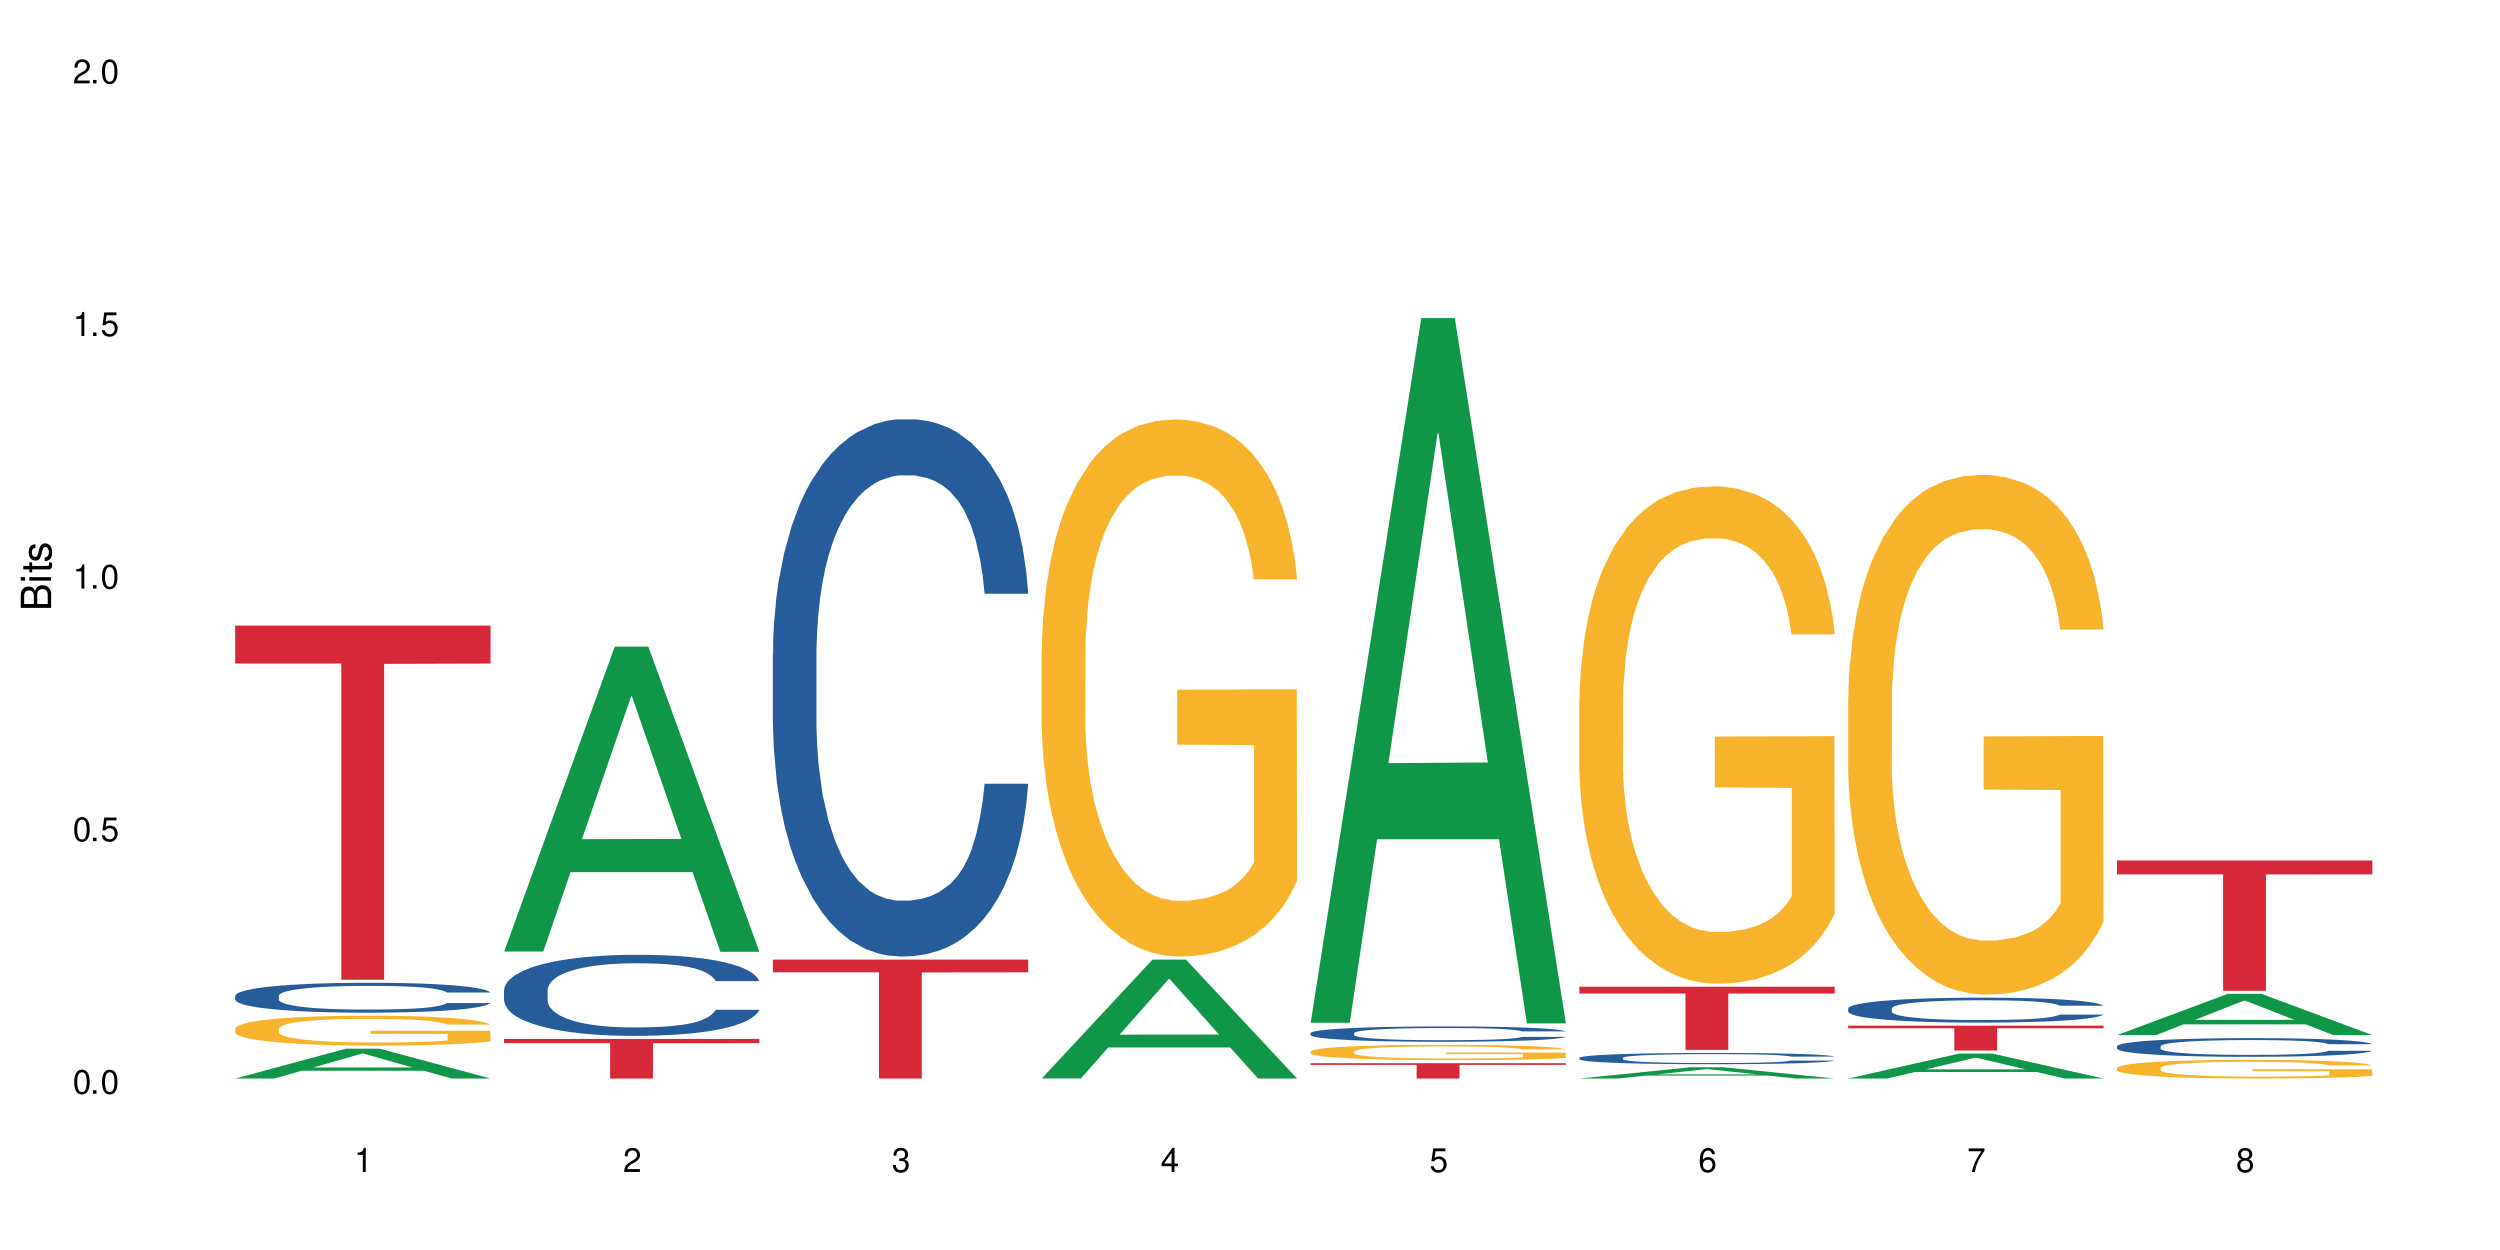<?xml version="1.0" encoding="UTF-8"?>
<svg xmlns="http://www.w3.org/2000/svg" xmlns:xlink="http://www.w3.org/1999/xlink" width="720" height="360" viewBox="0 0 720 360">
<defs>
<g>
<g id="glyph-0-0">
</g>
<g id="glyph-0-1">
<path d="M 2.641 -6.938 C 2 -6.938 1.422 -6.656 1.078 -6.172 C 0.641 -5.562 0.406 -4.641 0.406 -3.359 C 0.406 -1.016 1.188 0.219 2.641 0.219 C 4.078 0.219 4.859 -1.016 4.859 -3.297 C 4.859 -4.641 4.656 -5.547 4.203 -6.172 C 3.844 -6.656 3.281 -6.938 2.641 -6.938 Z M 2.641 -6.188 C 3.547 -6.188 4 -5.25 4 -3.375 C 4 -1.406 3.562 -0.484 2.625 -0.484 C 1.734 -0.484 1.281 -1.438 1.281 -3.344 C 1.281 -5.25 1.734 -6.188 2.641 -6.188 Z M 2.641 -6.188 "/>
</g>
<g id="glyph-0-2">
<path d="M 1.828 -1 L 0.828 -1 L 0.828 0 L 1.828 0 Z M 1.828 -1 "/>
</g>
<g id="glyph-0-3">
<path d="M 4.562 -6.797 L 1.062 -6.797 L 0.547 -3.094 L 1.328 -3.094 C 1.719 -3.562 2.047 -3.734 2.578 -3.734 C 3.484 -3.734 4.062 -3.109 4.062 -2.094 C 4.062 -1.125 3.484 -0.531 2.578 -0.531 C 1.828 -0.531 1.375 -0.906 1.188 -1.672 L 0.328 -1.672 C 0.453 -1.109 0.547 -0.844 0.75 -0.594 C 1.125 -0.078 1.828 0.219 2.594 0.219 C 3.969 0.219 4.922 -0.781 4.922 -2.219 C 4.922 -3.562 4.031 -4.484 2.719 -4.484 C 2.25 -4.484 1.859 -4.359 1.469 -4.062 L 1.734 -5.969 L 4.562 -5.969 Z M 4.562 -6.797 "/>
</g>
<g id="glyph-0-4">
<path d="M 2.484 -4.938 L 2.484 0 L 3.328 0 L 3.328 -6.938 L 2.766 -6.938 C 2.469 -5.875 2.281 -5.734 0.984 -5.562 L 0.984 -4.938 Z M 2.484 -4.938 "/>
</g>
<g id="glyph-0-5">
<path d="M 4.859 -0.828 L 1.281 -0.828 C 1.359 -1.406 1.672 -1.781 2.5 -2.281 L 3.469 -2.828 C 4.406 -3.344 4.906 -4.062 4.906 -4.906 C 4.906 -5.484 4.672 -6.031 4.266 -6.406 C 3.859 -6.766 3.375 -6.938 2.719 -6.938 C 1.859 -6.938 1.219 -6.625 0.844 -6.031 C 0.609 -5.672 0.5 -5.234 0.484 -4.531 L 1.328 -4.531 C 1.359 -5.016 1.406 -5.281 1.531 -5.516 C 1.75 -5.938 2.188 -6.203 2.703 -6.203 C 3.469 -6.203 4.031 -5.641 4.031 -4.891 C 4.031 -4.344 3.719 -3.859 3.125 -3.516 L 2.234 -3 C 0.812 -2.172 0.406 -1.531 0.328 -0.016 L 4.859 -0.016 Z M 4.859 -0.828 "/>
</g>
<g id="glyph-0-6">
<path d="M 2.125 -3.188 L 2.578 -3.188 C 3.5 -3.188 3.984 -2.766 3.984 -1.922 C 3.984 -1.062 3.469 -0.531 2.594 -0.531 C 1.656 -0.531 1.203 -1 1.156 -2.016 L 0.312 -2.016 C 0.344 -1.453 0.438 -1.094 0.609 -0.781 C 0.953 -0.109 1.625 0.219 2.547 0.219 C 3.953 0.219 4.859 -0.625 4.859 -1.938 C 4.859 -2.828 4.516 -3.297 3.703 -3.594 C 4.344 -3.844 4.656 -4.328 4.656 -5.031 C 4.656 -6.219 3.875 -6.938 2.578 -6.938 C 1.203 -6.938 0.484 -6.172 0.453 -4.703 L 1.297 -4.703 C 1.312 -5.125 1.344 -5.359 1.453 -5.578 C 1.641 -5.969 2.062 -6.203 2.594 -6.203 C 3.344 -6.203 3.797 -5.75 3.797 -5 C 3.797 -4.516 3.609 -4.219 3.25 -4.047 C 3.016 -3.953 2.703 -3.922 2.125 -3.906 Z M 2.125 -3.188 "/>
</g>
<g id="glyph-0-7">
<path d="M 3.141 -1.672 L 3.141 0 L 3.984 0 L 3.984 -1.672 L 4.984 -1.672 L 4.984 -2.438 L 3.984 -2.438 L 3.984 -6.938 L 3.359 -6.938 L 0.266 -2.578 L 0.266 -1.672 Z M 3.141 -2.438 L 1 -2.438 L 3.141 -5.5 Z M 3.141 -2.438 "/>
</g>
<g id="glyph-0-8">
<path d="M 4.781 -5.125 C 4.609 -6.266 3.891 -6.938 2.844 -6.938 C 2.094 -6.938 1.422 -6.578 1.031 -5.953 C 0.594 -5.266 0.406 -4.422 0.406 -3.172 C 0.406 -2 0.578 -1.25 0.984 -0.641 C 1.359 -0.078 1.953 0.219 2.703 0.219 C 3.984 0.219 4.922 -0.75 4.922 -2.094 C 4.922 -3.375 4.062 -4.281 2.844 -4.281 C 2.172 -4.281 1.641 -4.031 1.281 -3.516 C 1.281 -5.234 1.828 -6.188 2.797 -6.188 C 3.391 -6.188 3.797 -5.797 3.938 -5.125 Z M 2.734 -3.531 C 3.547 -3.531 4.062 -2.953 4.062 -2.031 C 4.062 -1.156 3.484 -0.531 2.703 -0.531 C 1.922 -0.531 1.328 -1.188 1.328 -2.078 C 1.328 -2.938 1.906 -3.531 2.734 -3.531 Z M 2.734 -3.531 "/>
</g>
<g id="glyph-0-9">
<path d="M 4.984 -6.797 L 0.438 -6.797 L 0.438 -5.969 L 4.109 -5.969 C 2.5 -3.656 1.828 -2.234 1.328 0 L 2.219 0 C 2.594 -2.172 3.453 -4.047 4.984 -6.094 Z M 4.984 -6.797 "/>
</g>
<g id="glyph-0-10">
<path d="M 3.75 -3.656 C 4.469 -4.094 4.688 -4.438 4.688 -5.078 C 4.688 -6.172 3.844 -6.938 2.641 -6.938 C 1.438 -6.938 0.594 -6.172 0.594 -5.094 C 0.594 -4.438 0.812 -4.094 1.516 -3.656 C 0.734 -3.266 0.359 -2.703 0.359 -1.922 C 0.359 -0.656 1.281 0.219 2.641 0.219 C 3.984 0.219 4.922 -0.656 4.922 -1.922 C 4.922 -2.703 4.531 -3.266 3.75 -3.656 Z M 2.641 -6.188 C 3.359 -6.188 3.812 -5.75 3.812 -5.062 C 3.812 -4.406 3.344 -3.984 2.641 -3.984 C 1.922 -3.984 1.453 -4.406 1.453 -5.078 C 1.453 -5.75 1.922 -6.188 2.641 -6.188 Z M 2.641 -3.266 C 3.484 -3.266 4.062 -2.719 4.062 -1.906 C 4.062 -1.078 3.484 -0.531 2.625 -0.531 C 1.797 -0.531 1.219 -1.094 1.219 -1.906 C 1.219 -2.719 1.781 -3.266 2.641 -3.266 Z M 2.641 -3.266 "/>
</g>
<g id="glyph-1-0">
</g>
<g id="glyph-1-1">
<path d="M 0 -0.953 L 0 -4.891 C 0 -5.719 -0.234 -6.344 -0.734 -6.797 C -1.188 -7.234 -1.812 -7.469 -2.5 -7.469 C -3.547 -7.469 -4.188 -7 -4.625 -5.875 C -4.984 -6.688 -5.625 -7.094 -6.531 -7.094 C -7.172 -7.094 -7.734 -6.859 -8.141 -6.391 C -8.562 -5.922 -8.75 -5.344 -8.75 -4.5 L -8.75 -0.953 Z M -4.984 -2.062 L -7.766 -2.062 L -7.766 -4.219 C -7.766 -4.844 -7.688 -5.203 -7.453 -5.5 C -7.219 -5.812 -6.859 -5.969 -6.375 -5.969 C -5.891 -5.969 -5.531 -5.812 -5.297 -5.5 C -5.062 -5.203 -4.984 -4.844 -4.984 -4.219 Z M -0.984 -2.062 L -4 -2.062 L -4 -4.781 C -4 -5.766 -3.438 -6.359 -2.484 -6.359 C -1.547 -6.359 -0.984 -5.766 -0.984 -4.781 Z M -0.984 -2.062 "/>
</g>
<g id="glyph-1-2">
<path d="M -6.281 -1.797 L -6.281 -0.797 L 0 -0.797 L 0 -1.797 Z M -8.75 -1.797 L -8.75 -0.797 L -7.484 -0.797 L -7.484 -1.797 Z M -8.75 -1.797 "/>
</g>
<g id="glyph-1-3">
<path d="M -6.281 -3.047 L -6.281 -2.016 L -8.016 -2.016 L -8.016 -1.016 L -6.281 -1.016 L -6.281 -0.172 L -5.469 -0.172 L -5.469 -1.016 L -0.719 -1.016 C -0.078 -1.016 0.281 -1.453 0.281 -2.234 C 0.281 -2.5 0.25 -2.719 0.188 -3.047 L -0.641 -3.047 C -0.609 -2.906 -0.594 -2.766 -0.594 -2.562 C -0.594 -2.141 -0.719 -2.016 -1.156 -2.016 L -5.469 -2.016 L -5.469 -3.047 Z M -6.281 -3.047 "/>
</g>
<g id="glyph-1-4">
<path d="M -4.531 -5.25 C -5.766 -5.25 -6.469 -4.422 -6.469 -2.969 C -6.469 -1.516 -5.719 -0.562 -4.547 -0.562 C -3.562 -0.562 -3.094 -1.062 -2.734 -2.562 L -2.516 -3.484 C -2.344 -4.188 -2.094 -4.469 -1.641 -4.469 C -1.047 -4.469 -0.641 -3.875 -0.641 -3 C -0.641 -2.453 -0.797 -2 -1.062 -1.75 C -1.25 -1.594 -1.422 -1.531 -1.875 -1.469 L -1.875 -0.406 C -0.422 -0.453 0.281 -1.266 0.281 -2.922 C 0.281 -4.5 -0.5 -5.516 -1.719 -5.516 C -2.656 -5.516 -3.172 -4.984 -3.469 -3.734 L -3.703 -2.766 C -3.891 -1.953 -4.156 -1.609 -4.594 -1.609 C -5.188 -1.609 -5.547 -2.125 -5.547 -2.938 C -5.547 -3.75 -5.203 -4.172 -4.531 -4.203 Z M -4.531 -5.25 "/>
</g>
</g>
</defs>
<rect x="-72" y="-36" width="864" height="432" fill="rgb(100%, 100%, 100%)" fill-opacity="1"/>
<path fill-rule="nonzero" fill="rgb(6.275%, 58.824%, 28.235%)" fill-opacity="1" d="M 67.73 310.609 L 67.809 310.602 L 99.637 302.012 L 109.301 302.012 L 141.281 310.617 L 130.047 310.617 L 122.031 308.371 L 86.906 308.371 L 79.047 310.609 L 67.73 310.609 L 90.285 307.441 L 118.809 307.434 L 104.586 303.418 L 104.43 303.41 L 104.27 303.434 L 90.207 307.434 L 90.285 307.441 Z M 67.73 310.609 "/>
<path fill-rule="nonzero" fill="rgb(14.51%, 36.078%, 60%)" fill-opacity="1" d="M 67.73 286.789 L 67.82 286.781 L 67.82 286.594 L 68.09 286.293 L 68.719 285.918 L 69.344 285.656 L 70.961 285.195 L 73.203 284.746 L 75.535 284.398 L 77.238 284.195 L 78.766 284.039 L 82.262 283.746 L 84.504 283.598 L 86.926 283.465 L 89.887 283.328 L 92.039 283.25 L 96.883 283.125 L 100.469 283.07 L 103.25 283.047 L 109.262 283.047 L 112.848 283.078 L 115.449 283.117 L 118.32 283.18 L 120.742 283.25 L 124.957 283.426 L 128.727 283.645 L 130.43 283.77 L 133.121 284.016 L 135.184 284.25 L 136.617 284.453 L 138.234 284.746 L 139.668 285.098 L 140.746 285.5 L 141.281 285.84 L 128.727 285.84 L 128.098 285.523 L 127.379 285.281 L 126.035 284.957 L 124.688 284.73 L 122.805 284.5 L 121.102 284.352 L 118.77 284.203 L 116.707 284.109 L 114.555 284.039 L 112.488 283.988 L 108.543 283.941 L 103.969 283.941 L 102.266 283.957 L 98.766 284.023 L 96.883 284.078 L 94.191 284.188 L 92.309 284.289 L 90.066 284.445 L 88.539 284.578 L 86.656 284.785 L 85.312 284.965 L 83.785 285.227 L 82.891 285.422 L 82.082 285.641 L 81.363 285.902 L 80.828 286.176 L 80.469 286.469 L 80.289 286.75 L 80.289 287.969 L 80.469 288.254 L 80.918 288.582 L 82.082 289.062 L 83.785 289.48 L 85.762 289.809 L 87.645 290.047 L 88.719 290.156 L 90.156 290.281 L 92.398 290.438 L 95.629 290.598 L 97.512 290.66 L 100.383 290.723 L 103.34 290.754 L 107.289 290.754 L 110.785 290.723 L 113.117 290.684 L 115.539 290.621 L 118.859 290.484 L 120.922 290.359 L 122.715 290.211 L 124.062 290.062 L 124.957 289.938 L 126.305 289.691 L 127.379 289.426 L 128.188 289.148 L 128.727 288.883 L 141.281 288.883 L 140.746 289.195 L 139.938 289.504 L 139.129 289.73 L 137.875 290.008 L 136.441 290.25 L 134.375 290.527 L 132.672 290.707 L 130.43 290.902 L 128.367 291.051 L 126.125 291.188 L 122.805 291.344 L 120.652 291.422 L 118.32 291.492 L 115.539 291.555 L 112.043 291.609 L 108.273 291.641 L 104.777 291.648 L 101.008 291.633 L 98.227 291.602 L 94.551 291.531 L 89.977 291.391 L 86.656 291.242 L 84.055 291.094 L 81.812 290.934 L 79.301 290.723 L 76.074 290.375 L 74.098 290.109 L 72.754 289.887 L 71.23 289.582 L 70.152 289.305 L 68.898 288.867 L 68 288.309 L 67.73 287.875 Z M 67.73 286.789 "/>
<path fill-rule="nonzero" fill="rgb(96.863%, 70.196%, 16.863%)" fill-opacity="1" d="M 67.73 296.215 L 67.82 296.207 L 67.82 296.051 L 68.18 295.695 L 69.078 295.211 L 70.242 294.809 L 71.5 294.492 L 72.305 294.328 L 73.652 294.094 L 74.816 293.922 L 77.777 293.566 L 81.543 293.238 L 83.609 293.094 L 85.941 292.961 L 89.258 292.812 L 90.785 292.758 L 95.449 292.633 L 100.738 292.555 L 106.57 292.531 L 109.262 292.539 L 112.938 292.57 L 117.961 292.656 L 120.832 292.734 L 123.074 292.812 L 125.406 292.914 L 128.277 293.07 L 130.969 293.262 L 133.121 293.449 L 135.273 293.684 L 137.066 293.938 L 138.594 294.211 L 139.938 294.543 L 140.746 294.816 L 141.281 295.09 L 128.816 295.09 L 128.098 294.816 L 127.289 294.605 L 125.945 294.344 L 124.598 294.156 L 123.254 294.008 L 120.742 293.801 L 118.59 293.676 L 115.898 293.566 L 113.297 293.496 L 110.336 293.449 L 108.543 293.434 L 103.789 293.434 L 99.484 293.488 L 96.973 293.551 L 95.18 293.613 L 92.668 293.73 L 91.141 293.828 L 90.246 293.891 L 87.555 294.133 L 85.762 294.352 L 84.773 294.5 L 83.52 294.738 L 82.621 294.949 L 81.633 295.266 L 81.098 295.5 L 80.379 296.035 L 80.289 297.449 L 80.559 297.746 L 81.098 298.07 L 81.812 298.352 L 82.891 298.652 L 83.965 298.879 L 85.852 299.184 L 87.465 299.391 L 88.719 299.523 L 91.141 299.734 L 92.129 299.805 L 94.461 299.945 L 96.883 300.059 L 99.844 300.152 L 102.086 300.199 L 105.672 300.238 L 110.246 300.238 L 115.629 300.191 L 119.039 300.129 L 121.371 300.066 L 122.895 300.012 L 124.777 299.922 L 126.125 299.844 L 127.379 299.758 L 128.906 299.625 L 128.906 297.746 L 106.75 297.738 L 106.75 296.859 L 141.195 296.852 L 141.281 299.922 L 139.398 300.137 L 137.066 300.34 L 134.824 300.496 L 132.492 300.629 L 129.176 300.781 L 126.484 300.875 L 122.355 300.984 L 118.59 301.055 L 114.645 301.102 L 111.145 301.125 L 107.02 301.133 L 103.34 301.117 L 99.395 301.07 L 96.254 301.008 L 93.383 300.93 L 90.516 300.828 L 86.926 300.66 L 84.594 300.527 L 82.172 300.363 L 79.75 300.168 L 77.598 299.953 L 76.164 299.789 L 74.727 299.602 L 73.203 299.367 L 71.766 299.098 L 70.691 298.855 L 69.703 298.578 L 68.988 298.32 L 68.27 297.969 L 67.91 297.684 L 67.73 297.441 Z M 67.73 296.215 "/>
<path fill-rule="nonzero" fill="rgb(83.922%, 15.686%, 22.353%)" fill-opacity="1" d="M 67.73 180.18 L 141.281 180.18 L 141.281 191.098 L 110.629 191.191 L 110.629 282.168 L 98.297 282.168 L 98.297 191.289 L 98.117 191.098 L 67.73 191.098 Z M 67.73 180.18 "/>
<path fill-rule="nonzero" fill="rgb(6.275%, 58.824%, 28.235%)" fill-opacity="1" d="M 145.156 274.039 L 145.234 273.957 L 177.059 186.215 L 186.723 186.215 L 218.707 274.125 L 207.469 274.125 L 199.453 251.176 L 164.328 251.176 L 156.469 274.039 L 145.156 274.039 L 167.707 241.684 L 196.23 241.602 L 182.008 200.578 L 181.852 200.492 L 181.695 200.742 L 167.629 241.602 L 167.707 241.684 Z M 145.156 274.039 "/>
<path fill-rule="nonzero" fill="rgb(14.51%, 36.078%, 60%)" fill-opacity="1" d="M 145.156 285.152 L 145.242 285.129 L 145.242 284.617 L 145.512 283.809 L 146.141 282.785 L 146.77 282.082 L 148.383 280.824 L 150.625 279.609 L 152.957 278.668 L 154.664 278.117 L 156.188 277.688 L 159.684 276.898 L 161.93 276.496 L 164.352 276.133 L 167.309 275.77 L 169.461 275.559 L 174.305 275.215 L 177.895 275.066 L 180.676 275.004 L 186.684 275.004 L 190.273 275.09 L 192.875 275.195 L 195.742 275.363 L 198.164 275.559 L 202.383 276.027 L 206.148 276.621 L 207.852 276.965 L 210.543 277.625 L 212.605 278.266 L 214.043 278.82 L 215.656 279.609 L 217.094 280.566 L 218.168 281.656 L 218.707 282.57 L 206.148 282.57 L 205.52 281.719 L 204.805 281.059 L 203.457 280.184 L 202.113 279.566 L 200.23 278.945 L 198.523 278.543 L 196.191 278.137 L 194.129 277.883 L 191.977 277.688 L 189.914 277.562 L 185.969 277.434 L 181.391 277.434 L 179.688 277.477 L 176.191 277.645 L 174.305 277.797 L 171.613 278.094 L 169.73 278.371 L 167.488 278.797 L 165.965 279.16 L 164.082 279.715 L 162.734 280.203 L 161.211 280.91 L 160.312 281.441 L 159.508 282.039 L 158.789 282.742 L 158.25 283.488 L 157.891 284.277 L 157.711 285.043 L 157.711 288.348 L 157.891 289.117 L 158.34 290.012 L 159.508 291.312 L 161.211 292.441 L 163.184 293.34 L 165.066 293.977 L 166.145 294.277 L 167.578 294.617 L 169.82 295.043 L 173.051 295.469 L 174.934 295.641 L 177.805 295.812 L 180.766 295.895 L 184.711 295.895 L 188.211 295.812 L 190.543 295.703 L 192.965 295.535 L 196.281 295.172 L 198.344 294.832 L 200.141 294.426 L 201.484 294.02 L 202.383 293.68 L 203.727 293.02 L 204.805 292.293 L 205.609 291.547 L 206.148 290.82 L 218.707 290.82 L 218.168 291.676 L 217.359 292.508 L 216.555 293.125 L 215.297 293.871 L 213.863 294.531 L 211.801 295.277 L 210.094 295.77 L 207.852 296.301 L 205.789 296.707 L 203.547 297.07 L 200.23 297.496 L 198.074 297.707 L 195.742 297.902 L 192.965 298.07 L 189.465 298.219 L 185.699 298.305 L 182.199 298.328 L 178.434 298.285 L 175.652 298.199 L 171.973 298.008 L 167.398 297.625 L 164.082 297.219 L 161.48 296.812 L 159.238 296.387 L 156.727 295.812 L 153.496 294.871 L 151.523 294.148 L 150.176 293.551 L 148.652 292.719 L 147.574 291.973 L 146.32 290.781 L 145.422 289.266 L 145.156 288.094 Z M 145.156 285.152 "/>
<path fill-rule="nonzero" fill="rgb(83.922%, 15.686%, 22.353%)" fill-opacity="1" d="M 145.156 299.207 L 218.707 299.207 L 218.707 300.43 L 188.051 300.438 L 188.051 310.617 L 175.719 310.617 L 175.719 300.449 L 175.539 300.43 L 145.156 300.43 Z M 145.156 299.207 "/>
<path fill-rule="nonzero" fill="rgb(14.51%, 36.078%, 60%)" fill-opacity="1" d="M 222.578 188.098 L 222.668 187.957 L 222.668 184.562 L 222.938 179.191 L 223.562 172.402 L 224.191 167.734 L 225.809 159.391 L 228.051 151.332 L 230.383 145.109 L 232.086 141.434 L 233.609 138.605 L 237.109 133.371 L 239.352 130.684 L 241.773 128.281 L 244.734 125.879 L 246.887 124.465 L 251.73 122.199 L 255.316 121.211 L 258.098 120.785 L 264.109 120.785 L 267.695 121.352 L 270.297 122.059 L 273.168 123.191 L 275.59 124.465 L 279.805 127.574 L 283.57 131.535 L 285.277 133.797 L 287.969 138.18 L 290.031 142.422 L 291.465 146.098 L 293.082 151.332 L 294.516 157.695 L 295.59 164.906 L 296.129 170.988 L 283.57 170.988 L 282.945 165.332 L 282.227 160.949 L 280.883 155.148 L 279.535 151.047 L 277.652 146.949 L 275.949 144.262 L 273.617 141.574 L 271.551 139.879 L 269.398 138.605 L 267.336 137.758 L 263.391 136.906 L 258.816 136.906 L 257.109 137.191 L 253.613 138.32 L 251.73 139.312 L 249.039 141.293 L 247.156 143.129 L 244.914 145.957 L 243.387 148.363 L 241.504 152.039 L 240.16 155.289 L 238.633 159.957 L 237.738 163.492 L 236.93 167.453 L 236.211 172.117 L 235.672 177.07 L 235.316 182.301 L 235.137 187.391 L 235.137 209.309 L 235.316 214.402 L 235.762 220.34 L 236.93 228.965 L 238.633 236.461 L 240.605 242.402 L 242.492 246.645 L 243.566 248.621 L 245.004 250.887 L 247.246 253.715 L 250.473 256.543 L 252.355 257.672 L 255.227 258.805 L 258.188 259.371 L 262.133 259.371 L 265.633 258.805 L 267.965 258.098 L 270.387 256.965 L 273.707 254.562 L 275.77 252.301 L 277.562 249.613 L 278.906 246.926 L 279.805 244.664 L 281.148 240.281 L 282.227 235.473 L 283.035 230.523 L 283.57 225.715 L 296.129 225.715 L 295.59 231.371 L 294.785 236.887 L 293.977 240.988 L 292.723 245.938 L 291.285 250.32 L 289.223 255.27 L 287.52 258.523 L 285.277 262.059 L 283.215 264.742 L 280.973 267.148 L 277.652 269.977 L 275.5 271.391 L 273.168 272.664 L 270.387 273.793 L 266.887 274.785 L 263.121 275.352 L 259.621 275.492 L 255.855 275.207 L 253.074 274.641 L 249.398 273.371 L 244.824 270.824 L 241.504 268.137 L 238.902 265.449 L 236.66 262.621 L 234.148 258.805 L 230.918 252.582 L 228.945 247.773 L 227.602 243.816 L 226.074 238.301 L 225 233.352 L 223.742 225.43 L 222.848 215.391 L 222.578 207.613 Z M 222.578 188.098 "/>
<path fill-rule="nonzero" fill="rgb(83.922%, 15.686%, 22.353%)" fill-opacity="1" d="M 222.578 276.371 L 296.129 276.371 L 296.129 280.035 L 265.477 280.07 L 265.477 310.617 L 253.141 310.617 L 253.141 280.102 L 252.965 280.035 L 222.578 280.035 Z M 222.578 276.371 "/>
<path fill-rule="nonzero" fill="rgb(6.275%, 58.824%, 28.235%)" fill-opacity="1" d="M 300 310.586 L 300.078 310.551 L 331.906 276.371 L 341.57 276.371 L 373.555 310.617 L 362.316 310.617 L 354.301 301.676 L 319.176 301.676 L 311.316 310.586 L 300 310.586 L 322.555 297.98 L 351.078 297.949 L 336.855 281.965 L 336.699 281.934 L 336.543 282.031 L 322.477 297.949 L 322.555 297.98 Z M 300 310.586 "/>
<path fill-rule="nonzero" fill="rgb(96.863%, 70.196%, 16.863%)" fill-opacity="1" d="M 300 187.047 L 300.09 186.906 L 300.09 184.082 L 300.449 177.723 L 301.348 168.965 L 302.512 161.758 L 303.77 156.105 L 304.574 153.141 L 305.922 148.902 L 307.086 145.793 L 310.047 139.438 L 313.816 133.5 L 315.879 130.957 L 318.211 128.559 L 321.527 125.871 L 323.055 124.883 L 327.719 122.625 L 333.012 121.211 L 338.84 120.785 L 341.531 120.93 L 345.207 121.492 L 350.23 123.047 L 353.102 124.461 L 355.344 125.871 L 357.676 127.711 L 360.547 130.535 L 363.238 133.926 L 365.391 137.316 L 367.543 141.555 L 369.336 146.074 L 370.863 151.02 L 372.207 156.953 L 373.016 161.898 L 373.555 166.844 L 361.086 166.844 L 360.367 161.898 L 359.559 158.086 L 358.215 153.422 L 356.871 150.031 L 355.523 147.348 L 353.012 143.676 L 350.859 141.414 L 348.168 139.438 L 345.566 138.164 L 342.609 137.316 L 340.812 137.035 L 336.059 137.035 L 331.754 138.023 L 329.242 139.152 L 327.449 140.285 L 324.938 142.402 L 323.414 144.098 L 322.516 145.227 L 319.824 149.609 L 318.031 153.562 L 317.043 156.25 L 315.789 160.488 L 314.891 164.301 L 313.902 169.953 L 313.367 174.191 L 312.648 183.797 L 312.559 209.23 L 312.828 214.598 L 313.367 220.391 L 314.082 225.477 L 315.16 230.848 L 316.234 234.941 L 318.121 240.453 L 319.734 244.125 L 320.992 246.527 L 323.414 250.344 L 324.398 251.613 L 326.73 254.156 L 329.152 256.137 L 332.113 257.832 L 334.355 258.68 L 337.941 259.387 L 342.52 259.387 L 347.898 258.539 L 351.309 257.406 L 353.641 256.277 L 355.164 255.289 L 357.047 253.734 L 358.395 252.32 L 359.648 250.766 L 361.176 248.363 L 361.176 214.598 L 339.02 214.457 L 339.02 198.633 L 373.465 198.492 L 373.555 253.734 L 371.668 257.547 L 369.336 261.223 L 367.094 264.047 L 364.762 266.449 L 361.445 269.133 L 358.754 270.828 L 354.629 272.809 L 350.859 274.078 L 346.914 274.926 L 343.414 275.352 L 339.289 275.492 L 335.609 275.207 L 331.664 274.359 L 328.523 273.23 L 325.656 271.816 L 322.785 269.98 L 319.195 267.016 L 316.863 264.613 L 314.441 261.645 L 312.02 258.113 L 309.867 254.297 L 308.434 251.332 L 306.996 247.941 L 305.473 243.703 L 304.039 238.898 L 302.961 234.52 L 301.973 229.574 L 301.258 224.91 L 300.539 218.555 L 300.18 213.469 L 300 209.09 Z M 300 187.047 "/>
<path fill-rule="nonzero" fill="rgb(6.275%, 58.824%, 28.235%)" fill-opacity="1" d="M 377.426 294.547 L 377.504 294.355 L 409.328 91.609 L 418.992 91.609 L 450.977 294.738 L 439.738 294.738 L 431.723 241.715 L 396.598 241.715 L 388.738 294.547 L 377.426 294.547 L 399.977 219.781 L 428.504 219.59 L 414.277 124.797 L 414.121 124.605 L 413.965 125.18 L 399.898 219.59 L 399.977 219.781 Z M 377.426 294.547 "/>
<path fill-rule="nonzero" fill="rgb(14.51%, 36.078%, 60%)" fill-opacity="1" d="M 377.426 297.539 L 377.516 297.535 L 377.516 297.438 L 377.781 297.281 L 378.41 297.09 L 379.039 296.957 L 380.652 296.719 L 382.895 296.488 L 385.227 296.312 L 386.934 296.207 L 388.457 296.125 L 391.957 295.977 L 394.199 295.898 L 396.621 295.832 L 399.578 295.762 L 401.734 295.723 L 406.574 295.656 L 410.164 295.629 L 412.945 295.617 L 418.953 295.617 L 422.543 295.633 L 425.145 295.652 L 428.016 295.684 L 430.438 295.723 L 434.652 295.812 L 438.418 295.922 L 440.125 295.988 L 442.812 296.113 L 444.879 296.234 L 446.312 296.34 L 447.926 296.488 L 449.363 296.668 L 450.438 296.875 L 450.977 297.051 L 438.418 297.051 L 437.789 296.887 L 437.074 296.762 L 435.727 296.598 L 434.383 296.48 L 432.5 296.363 L 430.793 296.285 L 428.461 296.211 L 426.398 296.16 L 424.246 296.125 L 422.184 296.102 L 418.238 296.078 L 413.664 296.078 L 411.957 296.086 L 408.461 296.117 L 406.574 296.145 L 403.887 296.203 L 402 296.254 L 399.758 296.336 L 398.234 296.402 L 396.352 296.508 L 395.004 296.602 L 393.48 296.734 L 392.582 296.836 L 391.777 296.949 L 391.059 297.082 L 390.52 297.223 L 390.16 297.371 L 389.98 297.516 L 389.98 298.141 L 390.16 298.289 L 390.609 298.457 L 391.777 298.703 L 393.48 298.918 L 395.453 299.086 L 397.336 299.207 L 398.414 299.266 L 399.848 299.328 L 402.09 299.41 L 405.32 299.488 L 407.203 299.523 L 410.074 299.555 L 413.035 299.57 L 416.98 299.57 L 420.48 299.555 L 422.812 299.535 L 425.234 299.504 L 428.551 299.434 L 430.613 299.367 L 432.41 299.293 L 433.754 299.215 L 434.652 299.152 L 435.996 299.027 L 437.074 298.891 L 437.879 298.746 L 438.418 298.609 L 450.977 298.609 L 450.438 298.773 L 449.633 298.93 L 448.824 299.047 L 447.566 299.188 L 446.133 299.312 L 444.07 299.453 L 442.367 299.547 L 440.125 299.648 L 438.059 299.723 L 435.816 299.793 L 432.5 299.875 L 430.348 299.914 L 428.016 299.949 L 425.234 299.98 L 421.734 300.012 L 417.969 300.027 L 414.469 300.031 L 410.703 300.023 L 407.922 300.008 L 404.242 299.969 L 399.668 299.898 L 396.352 299.82 L 393.75 299.742 L 391.508 299.664 L 388.996 299.555 L 385.766 299.375 L 383.793 299.238 L 382.449 299.125 L 380.922 298.969 L 379.848 298.828 L 378.59 298.602 L 377.695 298.316 L 377.426 298.094 Z M 377.426 297.539 "/>
<path fill-rule="nonzero" fill="rgb(96.863%, 70.196%, 16.863%)" fill-opacity="1" d="M 377.426 302.801 L 377.516 302.797 L 377.516 302.715 L 377.871 302.535 L 378.77 302.285 L 379.938 302.078 L 381.191 301.918 L 382 301.832 L 383.344 301.711 L 384.512 301.625 L 387.469 301.441 L 391.238 301.273 L 393.301 301.199 L 395.633 301.133 L 398.953 301.055 L 400.477 301.027 L 405.141 300.961 L 410.434 300.922 L 416.262 300.91 L 418.953 300.914 L 422.633 300.93 L 427.656 300.973 L 430.527 301.016 L 432.77 301.055 L 435.102 301.109 L 437.969 301.188 L 440.66 301.285 L 442.812 301.383 L 444.969 301.504 L 446.762 301.633 L 448.285 301.773 L 449.633 301.941 L 450.438 302.082 L 450.977 302.223 L 438.508 302.223 L 437.789 302.082 L 436.984 301.973 L 435.637 301.84 L 434.293 301.746 L 432.949 301.668 L 430.438 301.562 L 428.281 301.5 L 425.594 301.441 L 422.992 301.406 L 420.031 301.383 L 418.238 301.375 L 413.484 301.375 L 409.176 301.402 L 406.664 301.434 L 404.871 301.465 L 402.359 301.527 L 400.836 301.574 L 399.938 301.605 L 397.246 301.73 L 395.453 301.844 L 394.469 301.922 L 393.211 302.043 L 392.312 302.152 L 391.328 302.312 L 390.789 302.434 L 390.07 302.707 L 389.98 303.434 L 390.25 303.586 L 390.789 303.75 L 391.508 303.898 L 392.582 304.051 L 393.66 304.168 L 395.543 304.324 L 397.156 304.43 L 398.414 304.496 L 400.836 304.605 L 401.82 304.641 L 404.156 304.715 L 406.574 304.77 L 409.535 304.82 L 411.777 304.844 L 415.367 304.863 L 419.941 304.863 L 425.324 304.84 L 428.73 304.809 L 431.062 304.777 L 432.59 304.746 L 434.473 304.703 L 435.816 304.664 L 437.074 304.617 L 438.598 304.551 L 438.598 303.586 L 416.441 303.582 L 416.441 303.133 L 450.887 303.125 L 450.977 304.703 L 449.094 304.812 L 446.762 304.918 L 444.52 304.996 L 442.188 305.066 L 438.867 305.141 L 436.176 305.191 L 432.051 305.246 L 428.281 305.285 L 424.336 305.309 L 420.84 305.32 L 416.711 305.324 L 413.035 305.316 L 409.086 305.293 L 405.949 305.258 L 403.078 305.219 L 400.207 305.168 L 396.621 305.082 L 394.289 305.012 L 391.867 304.93 L 389.445 304.828 L 387.293 304.719 L 385.855 304.633 L 384.422 304.539 L 382.895 304.418 L 381.461 304.281 L 380.383 304.156 L 379.398 304.012 L 378.68 303.879 L 377.961 303.699 L 377.605 303.555 L 377.426 303.43 Z M 377.426 302.801 "/>
<path fill-rule="nonzero" fill="rgb(83.922%, 15.686%, 22.353%)" fill-opacity="1" d="M 377.426 306.203 L 450.977 306.203 L 450.977 306.676 L 420.324 306.68 L 420.324 310.617 L 407.988 310.617 L 407.988 306.684 L 407.809 306.676 L 377.426 306.676 Z M 377.426 306.203 "/>
<path fill-rule="nonzero" fill="rgb(6.275%, 58.824%, 28.235%)" fill-opacity="1" d="M 454.848 310.613 L 454.926 310.609 L 486.75 307.375 L 496.418 307.375 L 528.398 310.617 L 517.164 310.617 L 509.148 309.77 L 474.023 309.77 L 466.164 310.613 L 454.848 310.613 L 477.402 309.418 L 505.926 309.418 L 491.703 307.902 L 491.547 307.898 L 491.387 307.91 L 477.32 309.418 L 477.402 309.418 Z M 454.848 310.613 "/>
<path fill-rule="nonzero" fill="rgb(14.51%, 36.078%, 60%)" fill-opacity="1" d="M 454.848 304.66 L 454.938 304.66 L 454.938 304.586 L 455.207 304.477 L 455.836 304.332 L 456.461 304.234 L 458.078 304.059 L 460.32 303.891 L 462.652 303.762 L 464.355 303.684 L 465.879 303.625 L 469.379 303.516 L 471.621 303.457 L 474.043 303.406 L 477.004 303.355 L 479.156 303.328 L 484 303.281 L 487.586 303.258 L 490.367 303.25 L 496.379 303.25 L 499.965 303.262 L 502.566 303.277 L 505.438 303.301 L 507.859 303.328 L 512.074 303.395 L 515.844 303.477 L 517.547 303.523 L 520.238 303.613 L 522.301 303.703 L 523.734 303.781 L 525.352 303.891 L 526.785 304.023 L 527.863 304.176 L 528.398 304.305 L 515.844 304.305 L 515.215 304.184 L 514.496 304.094 L 513.152 303.973 L 511.805 303.887 L 509.922 303.797 L 508.219 303.742 L 505.887 303.688 L 503.824 303.652 L 501.672 303.625 L 499.605 303.605 L 495.66 303.59 L 491.086 303.59 L 489.383 303.594 L 485.883 303.617 L 484 303.641 L 481.309 303.68 L 479.426 303.719 L 477.184 303.777 L 475.656 303.828 L 473.773 303.906 L 472.43 303.973 L 470.902 304.07 L 470.008 304.145 L 469.199 304.23 L 468.48 304.328 L 467.945 304.43 L 467.586 304.539 L 467.406 304.648 L 467.406 305.105 L 467.586 305.215 L 468.035 305.336 L 469.199 305.52 L 470.902 305.676 L 472.879 305.801 L 474.762 305.891 L 475.836 305.93 L 477.273 305.977 L 479.516 306.039 L 482.742 306.098 L 484.629 306.121 L 487.496 306.145 L 490.457 306.156 L 494.406 306.156 L 497.902 306.145 L 500.234 306.129 L 502.656 306.105 L 505.977 306.055 L 508.039 306.008 L 509.832 305.953 L 511.18 305.895 L 512.074 305.848 L 513.422 305.754 L 514.496 305.656 L 515.305 305.551 L 515.844 305.449 L 528.398 305.449 L 527.863 305.57 L 527.055 305.684 L 526.246 305.77 L 524.992 305.875 L 523.555 305.965 L 521.492 306.07 L 519.789 306.137 L 517.547 306.211 L 515.484 306.27 L 513.242 306.32 L 509.922 306.379 L 507.77 306.406 L 505.438 306.434 L 502.656 306.457 L 499.16 306.48 L 495.391 306.492 L 491.895 306.492 L 488.125 306.488 L 485.344 306.477 L 481.668 306.449 L 477.094 306.395 L 473.773 306.34 L 471.172 306.285 L 468.93 306.223 L 466.418 306.145 L 463.191 306.012 L 461.215 305.914 L 459.871 305.828 L 458.348 305.715 L 457.27 305.609 L 456.016 305.445 L 455.117 305.234 L 454.848 305.07 Z M 454.848 304.66 "/>
<path fill-rule="nonzero" fill="rgb(96.863%, 70.196%, 16.863%)" fill-opacity="1" d="M 454.848 201.406 L 454.938 201.273 L 454.938 198.66 L 455.297 192.77 L 456.191 184.66 L 457.359 177.988 L 458.613 172.754 L 459.422 170.008 L 460.77 166.082 L 461.934 163.203 L 464.895 157.316 L 468.66 151.824 L 470.723 149.469 L 473.055 147.242 L 476.375 144.758 L 477.898 143.844 L 482.562 141.75 L 487.855 140.441 L 493.688 140.047 L 496.379 140.18 L 500.055 140.703 L 505.078 142.141 L 507.949 143.449 L 510.191 144.758 L 512.523 146.461 L 515.395 149.074 L 518.086 152.215 L 520.238 155.355 L 522.391 159.281 L 524.184 163.465 L 525.711 168.047 L 527.055 173.539 L 527.863 178.117 L 528.398 182.699 L 515.934 182.699 L 515.215 178.117 L 514.406 174.586 L 513.062 170.27 L 511.715 167.129 L 510.371 164.645 L 507.859 161.242 L 505.707 159.148 L 503.016 157.316 L 500.414 156.141 L 497.453 155.355 L 495.66 155.094 L 490.906 155.094 L 486.602 156.008 L 484.09 157.055 L 482.297 158.102 L 479.785 160.066 L 478.258 161.633 L 477.363 162.68 L 474.672 166.738 L 472.879 170.398 L 471.891 172.887 L 470.633 176.809 L 469.738 180.344 L 468.75 185.574 L 468.211 189.5 L 467.496 198.398 L 467.406 221.945 L 467.676 226.918 L 468.211 232.281 L 468.93 236.988 L 470.008 241.961 L 471.082 245.754 L 472.965 250.855 L 474.582 254.258 L 475.836 256.484 L 478.258 260.016 L 479.246 261.191 L 481.578 263.547 L 484 265.379 L 486.961 266.949 L 489.203 267.734 L 492.789 268.387 L 497.363 268.387 L 502.746 267.602 L 506.156 266.555 L 508.488 265.512 L 510.012 264.594 L 511.895 263.156 L 513.242 261.848 L 514.496 260.406 L 516.023 258.184 L 516.023 226.918 L 493.867 226.785 L 493.867 212.133 L 528.309 212.004 L 528.398 263.156 L 526.516 266.688 L 524.184 270.09 L 521.941 272.707 L 519.609 274.93 L 516.289 277.414 L 513.602 278.984 L 509.473 280.816 L 505.707 281.992 L 501.758 282.777 L 498.262 283.172 L 494.137 283.301 L 490.457 283.039 L 486.512 282.254 L 483.371 281.207 L 480.5 279.902 L 477.633 278.199 L 474.043 275.453 L 471.711 273.227 L 469.289 270.48 L 466.867 267.211 L 464.715 263.68 L 463.281 260.93 L 461.844 257.793 L 460.32 253.867 L 458.883 249.418 L 457.809 245.363 L 456.82 240.785 L 456.102 236.465 L 455.387 230.578 L 455.027 225.871 L 454.848 221.812 Z M 454.848 201.406 "/>
<path fill-rule="nonzero" fill="rgb(83.922%, 15.686%, 22.353%)" fill-opacity="1" d="M 454.848 284.18 L 528.398 284.18 L 528.398 286.129 L 497.746 286.145 L 497.746 302.371 L 485.414 302.371 L 485.414 286.164 L 485.234 286.129 L 454.848 286.129 Z M 454.848 284.18 "/>
<path fill-rule="nonzero" fill="rgb(6.275%, 58.824%, 28.235%)" fill-opacity="1" d="M 532.27 310.609 L 532.352 310.602 L 564.176 303.441 L 573.84 303.441 L 605.824 310.617 L 594.586 310.617 L 586.57 308.742 L 551.445 308.742 L 543.586 310.609 L 532.27 310.609 L 554.824 307.969 L 583.348 307.961 L 569.125 304.613 L 568.969 304.605 L 568.812 304.629 L 554.746 307.961 L 554.824 307.969 Z M 532.27 310.609 "/>
<path fill-rule="nonzero" fill="rgb(14.51%, 36.078%, 60%)" fill-opacity="1" d="M 532.27 290.453 L 532.359 290.449 L 532.359 290.289 L 532.629 290.043 L 533.258 289.727 L 533.887 289.512 L 535.5 289.125 L 537.742 288.75 L 540.074 288.461 L 541.777 288.289 L 543.305 288.16 L 546.801 287.918 L 549.043 287.793 L 551.465 287.68 L 554.426 287.57 L 556.578 287.504 L 561.422 287.398 L 565.012 287.352 L 567.793 287.332 L 573.801 287.332 L 577.391 287.359 L 579.992 287.391 L 582.859 287.445 L 585.281 287.504 L 589.5 287.648 L 593.266 287.832 L 594.969 287.938 L 597.66 288.141 L 599.723 288.336 L 601.16 288.508 L 602.773 288.75 L 604.207 289.043 L 605.285 289.379 L 605.824 289.66 L 593.266 289.66 L 592.637 289.398 L 591.922 289.195 L 590.574 288.926 L 589.23 288.738 L 587.344 288.547 L 585.641 288.422 L 583.309 288.297 L 581.246 288.219 L 579.094 288.16 L 577.031 288.121 L 573.082 288.082 L 568.508 288.082 L 566.805 288.094 L 563.305 288.145 L 561.422 288.191 L 558.73 288.285 L 556.848 288.371 L 554.605 288.5 L 553.082 288.613 L 551.199 288.781 L 549.852 288.934 L 548.328 289.148 L 547.43 289.312 L 546.621 289.496 L 545.906 289.715 L 545.367 289.941 L 545.008 290.188 L 544.828 290.422 L 544.828 291.438 L 545.008 291.676 L 545.457 291.949 L 546.621 292.352 L 548.328 292.699 L 550.301 292.973 L 552.184 293.172 L 553.262 293.262 L 554.695 293.367 L 556.938 293.496 L 560.168 293.629 L 562.051 293.68 L 564.922 293.734 L 567.883 293.762 L 571.828 293.762 L 575.324 293.734 L 577.656 293.703 L 580.078 293.648 L 583.398 293.539 L 585.461 293.434 L 587.254 293.309 L 588.602 293.184 L 589.5 293.078 L 590.844 292.875 L 591.922 292.652 L 592.727 292.422 L 593.266 292.199 L 605.824 292.199 L 605.285 292.461 L 604.477 292.719 L 603.672 292.906 L 602.414 293.137 L 600.98 293.34 L 598.918 293.57 L 597.211 293.723 L 594.969 293.887 L 592.906 294.008 L 590.664 294.121 L 587.344 294.254 L 585.191 294.316 L 582.859 294.375 L 580.078 294.43 L 576.582 294.477 L 572.816 294.5 L 569.316 294.508 L 565.551 294.496 L 562.77 294.469 L 559.09 294.41 L 554.516 294.293 L 551.199 294.168 L 548.598 294.043 L 546.355 293.91 L 543.844 293.734 L 540.613 293.445 L 538.641 293.223 L 537.293 293.039 L 535.77 292.781 L 534.691 292.555 L 533.438 292.188 L 532.539 291.719 L 532.27 291.359 Z M 532.27 290.453 "/>
<path fill-rule="nonzero" fill="rgb(96.863%, 70.196%, 16.863%)" fill-opacity="1" d="M 532.27 200.871 L 532.359 200.734 L 532.359 198 L 532.719 191.848 L 533.617 183.371 L 534.781 176.398 L 536.039 170.93 L 536.844 168.059 L 538.191 163.957 L 539.355 160.949 L 542.316 154.797 L 546.086 149.055 L 548.148 146.594 L 550.48 144.27 L 553.797 141.672 L 555.324 140.715 L 559.988 138.527 L 565.281 137.16 L 571.109 136.75 L 573.801 136.887 L 577.48 137.434 L 582.5 138.938 L 585.371 140.305 L 587.613 141.672 L 589.945 143.449 L 592.816 146.184 L 595.508 149.465 L 597.66 152.746 L 599.812 156.848 L 601.609 161.223 L 603.133 166.008 L 604.477 171.75 L 605.285 176.535 L 605.824 181.32 L 593.355 181.32 L 592.637 176.535 L 591.832 172.844 L 590.484 168.332 L 589.141 165.051 L 587.793 162.453 L 585.281 158.898 L 583.129 156.711 L 580.438 154.797 L 577.836 153.566 L 574.879 152.746 L 573.082 152.473 L 568.328 152.473 L 564.023 153.43 L 561.512 154.523 L 559.719 155.617 L 557.207 157.668 L 555.684 159.309 L 554.785 160.402 L 552.094 164.641 L 550.301 168.469 L 549.312 171.066 L 548.059 175.168 L 547.16 178.859 L 546.176 184.328 L 545.637 188.43 L 544.918 197.727 L 544.828 222.332 L 545.098 227.527 L 545.637 233.133 L 546.355 238.055 L 547.43 243.25 L 548.508 247.215 L 550.391 252.547 L 552.004 256.102 L 553.262 258.426 L 555.684 262.117 L 556.668 263.348 L 559 265.809 L 561.422 267.723 L 564.383 269.363 L 566.625 270.184 L 570.215 270.867 L 574.789 270.867 L 580.168 270.047 L 583.578 268.953 L 585.91 267.859 L 587.434 266.902 L 589.32 265.398 L 590.664 264.031 L 591.922 262.527 L 593.445 260.203 L 593.445 227.527 L 571.289 227.391 L 571.289 212.082 L 605.734 211.945 L 605.824 265.398 L 603.941 269.09 L 601.609 272.645 L 599.363 275.379 L 597.031 277.703 L 593.715 280.301 L 591.023 281.941 L 586.898 283.855 L 583.129 285.086 L 579.184 285.906 L 575.684 286.316 L 571.559 286.453 L 567.883 286.18 L 563.934 285.359 L 560.797 284.266 L 557.926 282.898 L 555.055 281.121 L 551.465 278.25 L 549.133 275.926 L 546.711 273.055 L 544.289 269.637 L 542.137 265.945 L 540.703 263.074 L 539.266 259.793 L 537.742 255.691 L 536.309 251.043 L 535.23 246.805 L 534.246 242.02 L 533.527 237.508 L 532.809 231.355 L 532.449 226.434 L 532.27 222.195 Z M 532.27 200.871 "/>
<path fill-rule="nonzero" fill="rgb(83.922%, 15.686%, 22.353%)" fill-opacity="1" d="M 532.27 295.387 L 605.824 295.387 L 605.824 296.156 L 575.168 296.164 L 575.168 302.562 L 562.836 302.562 L 562.836 296.168 L 562.656 296.156 L 532.27 296.156 Z M 532.27 295.387 "/>
<path fill-rule="nonzero" fill="rgb(6.275%, 58.824%, 28.235%)" fill-opacity="1" d="M 609.695 298.098 L 609.773 298.086 L 641.598 286.223 L 651.266 286.223 L 683.246 298.109 L 672.008 298.109 L 663.996 295.004 L 628.867 295.004 L 621.012 298.098 L 609.695 298.098 L 632.246 293.723 L 660.773 293.711 L 646.551 288.164 L 646.391 288.152 L 646.234 288.188 L 632.168 293.711 L 632.246 293.723 Z M 609.695 298.098 "/>
<path fill-rule="nonzero" fill="rgb(14.51%, 36.078%, 60%)" fill-opacity="1" d="M 609.695 301.324 L 609.785 301.32 L 609.785 301.203 L 610.055 301.016 L 610.68 300.781 L 611.309 300.617 L 612.922 300.328 L 615.164 300.047 L 617.5 299.832 L 619.203 299.703 L 620.727 299.605 L 624.227 299.426 L 626.469 299.332 L 628.891 299.246 L 631.852 299.164 L 634.004 299.113 L 638.848 299.035 L 642.434 299.004 L 645.215 298.988 L 651.223 298.988 L 654.812 299.008 L 657.414 299.031 L 660.285 299.07 L 662.707 299.113 L 666.922 299.223 L 670.688 299.359 L 672.395 299.438 L 675.086 299.59 L 677.148 299.738 L 678.582 299.867 L 680.195 300.047 L 681.633 300.27 L 682.707 300.52 L 683.246 300.73 L 670.688 300.73 L 670.062 300.535 L 669.344 300.383 L 667.996 300.18 L 666.652 300.039 L 664.77 299.895 L 663.066 299.805 L 660.734 299.711 L 658.668 299.652 L 656.516 299.605 L 654.453 299.578 L 650.508 299.547 L 645.934 299.547 L 644.227 299.559 L 640.73 299.598 L 638.848 299.633 L 636.156 299.699 L 634.273 299.766 L 632.027 299.863 L 630.504 299.945 L 628.621 300.074 L 627.273 300.188 L 625.75 300.348 L 624.852 300.473 L 624.047 300.609 L 623.328 300.77 L 622.789 300.941 L 622.43 301.125 L 622.254 301.301 L 622.254 302.062 L 622.43 302.238 L 622.879 302.445 L 624.047 302.746 L 625.75 303.008 L 627.723 303.211 L 629.605 303.359 L 630.684 303.43 L 632.117 303.508 L 634.363 303.605 L 637.59 303.703 L 639.473 303.742 L 642.344 303.781 L 645.305 303.801 L 649.25 303.801 L 652.75 303.781 L 655.082 303.758 L 657.504 303.719 L 660.82 303.637 L 662.887 303.555 L 664.68 303.465 L 666.023 303.371 L 666.922 303.293 L 668.266 303.141 L 669.344 302.973 L 670.152 302.801 L 670.688 302.633 L 683.246 302.633 L 682.707 302.828 L 681.902 303.02 L 681.094 303.164 L 679.84 303.336 L 678.402 303.488 L 676.34 303.66 L 674.637 303.773 L 672.395 303.895 L 670.332 303.988 L 668.086 304.074 L 664.77 304.172 L 662.617 304.219 L 660.285 304.266 L 657.504 304.305 L 654.004 304.336 L 650.238 304.355 L 646.738 304.363 L 642.973 304.352 L 640.191 304.332 L 636.516 304.289 L 631.941 304.199 L 628.621 304.105 L 626.02 304.012 L 623.777 303.914 L 621.266 303.781 L 618.035 303.566 L 616.062 303.398 L 614.719 303.262 L 613.191 303.07 L 612.117 302.898 L 610.859 302.625 L 609.965 302.273 L 609.695 302.004 Z M 609.695 301.324 "/>
<path fill-rule="nonzero" fill="rgb(96.863%, 70.196%, 16.863%)" fill-opacity="1" d="M 609.695 307.543 L 609.785 307.539 L 609.785 307.441 L 610.145 307.219 L 611.039 306.914 L 612.207 306.664 L 613.461 306.469 L 614.27 306.367 L 615.613 306.219 L 616.781 306.109 L 619.742 305.891 L 623.508 305.684 L 625.57 305.594 L 627.902 305.512 L 631.223 305.418 L 632.746 305.383 L 637.41 305.305 L 642.703 305.258 L 648.535 305.242 L 651.223 305.246 L 654.902 305.266 L 659.926 305.32 L 662.797 305.371 L 665.039 305.418 L 667.371 305.48 L 670.242 305.582 L 672.93 305.699 L 675.086 305.816 L 677.238 305.965 L 679.031 306.121 L 680.555 306.293 L 681.902 306.5 L 682.707 306.672 L 683.246 306.844 L 670.777 306.844 L 670.062 306.672 L 669.254 306.539 L 667.91 306.375 L 666.562 306.258 L 665.219 306.164 L 662.707 306.035 L 660.555 305.957 L 657.863 305.891 L 655.262 305.844 L 652.301 305.816 L 650.508 305.805 L 645.754 305.805 L 641.449 305.84 L 638.938 305.879 L 637.141 305.918 L 634.629 305.992 L 633.105 306.051 L 632.207 306.09 L 629.52 306.242 L 627.723 306.379 L 626.738 306.473 L 625.48 306.621 L 624.586 306.754 L 623.598 306.949 L 623.059 307.098 L 622.344 307.43 L 622.254 308.316 L 622.52 308.5 L 623.059 308.703 L 623.777 308.879 L 624.852 309.066 L 625.93 309.207 L 627.812 309.398 L 629.43 309.527 L 630.684 309.609 L 633.105 309.742 L 634.094 309.789 L 636.426 309.875 L 638.848 309.945 L 641.805 310.004 L 644.047 310.031 L 647.637 310.059 L 652.211 310.059 L 657.594 310.027 L 661 309.988 L 663.332 309.949 L 664.859 309.914 L 666.742 309.859 L 668.086 309.812 L 669.344 309.758 L 670.867 309.676 L 670.867 308.5 L 648.715 308.496 L 648.715 307.945 L 683.156 307.941 L 683.246 309.859 L 681.363 309.992 L 679.031 310.121 L 676.789 310.219 L 674.457 310.301 L 671.137 310.395 L 668.445 310.453 L 664.32 310.523 L 660.555 310.566 L 656.605 310.598 L 653.109 310.613 L 648.98 310.617 L 645.305 310.605 L 641.359 310.578 L 638.219 310.539 L 635.348 310.488 L 632.477 310.426 L 628.891 310.32 L 626.559 310.238 L 624.137 310.137 L 621.715 310.012 L 619.562 309.879 L 618.125 309.777 L 616.691 309.66 L 615.164 309.512 L 613.73 309.344 L 612.656 309.191 L 611.668 309.023 L 610.949 308.859 L 610.234 308.637 L 609.875 308.461 L 609.695 308.309 Z M 609.695 307.543 "/>
<path fill-rule="nonzero" fill="rgb(83.922%, 15.686%, 22.353%)" fill-opacity="1" d="M 609.695 247.805 L 683.246 247.805 L 683.246 251.82 L 652.594 251.855 L 652.594 285.344 L 640.258 285.344 L 640.258 251.891 L 640.082 251.82 L 609.695 251.82 Z M 609.695 247.805 "/>
<g fill="rgb(0%, 0%, 0%)" fill-opacity="1">
<use xlink:href="#glyph-0-1" x="20.965" y="314.993"/>
<use xlink:href="#glyph-0-2" x="25.965" y="314.993"/>
<use xlink:href="#glyph-0-1" x="28.965" y="314.993"/>
</g>
<g fill="rgb(0%, 0%, 0%)" fill-opacity="1">
<use xlink:href="#glyph-0-1" x="20.965" y="242.251"/>
<use xlink:href="#glyph-0-2" x="25.965" y="242.251"/>
<use xlink:href="#glyph-0-3" x="28.965" y="242.251"/>
</g>
<g fill="rgb(0%, 0%, 0%)" fill-opacity="1">
<use xlink:href="#glyph-0-4" x="20.965" y="169.509"/>
<use xlink:href="#glyph-0-2" x="25.965" y="169.509"/>
<use xlink:href="#glyph-0-1" x="28.965" y="169.509"/>
</g>
<g fill="rgb(0%, 0%, 0%)" fill-opacity="1">
<use xlink:href="#glyph-0-4" x="20.965" y="96.767"/>
<use xlink:href="#glyph-0-2" x="25.965" y="96.767"/>
<use xlink:href="#glyph-0-3" x="28.965" y="96.767"/>
</g>
<g fill="rgb(0%, 0%, 0%)" fill-opacity="1">
<use xlink:href="#glyph-0-5" x="20.965" y="24.024"/>
<use xlink:href="#glyph-0-2" x="25.965" y="24.024"/>
<use xlink:href="#glyph-0-1" x="28.965" y="24.024"/>
</g>
<g fill="rgb(0%, 0%, 0%)" fill-opacity="1">
<use xlink:href="#glyph-0-4" x="102.008" y="337.532"/>
</g>
<g fill="rgb(0%, 0%, 0%)" fill-opacity="1">
<use xlink:href="#glyph-0-5" x="179.43" y="337.532"/>
</g>
<g fill="rgb(0%, 0%, 0%)" fill-opacity="1">
<use xlink:href="#glyph-0-6" x="256.855" y="337.532"/>
</g>
<g fill="rgb(0%, 0%, 0%)" fill-opacity="1">
<use xlink:href="#glyph-0-7" x="334.277" y="337.532"/>
</g>
<g fill="rgb(0%, 0%, 0%)" fill-opacity="1">
<use xlink:href="#glyph-0-3" x="411.699" y="337.532"/>
</g>
<g fill="rgb(0%, 0%, 0%)" fill-opacity="1">
<use xlink:href="#glyph-0-8" x="489.125" y="337.532"/>
</g>
<g fill="rgb(0%, 0%, 0%)" fill-opacity="1">
<use xlink:href="#glyph-0-9" x="566.547" y="337.532"/>
</g>
<g fill="rgb(0%, 0%, 0%)" fill-opacity="1">
<use xlink:href="#glyph-0-10" x="643.969" y="337.532"/>
</g>
<g fill="rgb(0%, 0%, 0%)" fill-opacity="1">
<use xlink:href="#glyph-1-1" x="14.725" y="176.012"/>
<use xlink:href="#glyph-1-2" x="14.725" y="168.012"/>
<use xlink:href="#glyph-1-3" x="14.725" y="165.012"/>
<use xlink:href="#glyph-1-4" x="14.725" y="162.012"/>
</g>
</svg>
